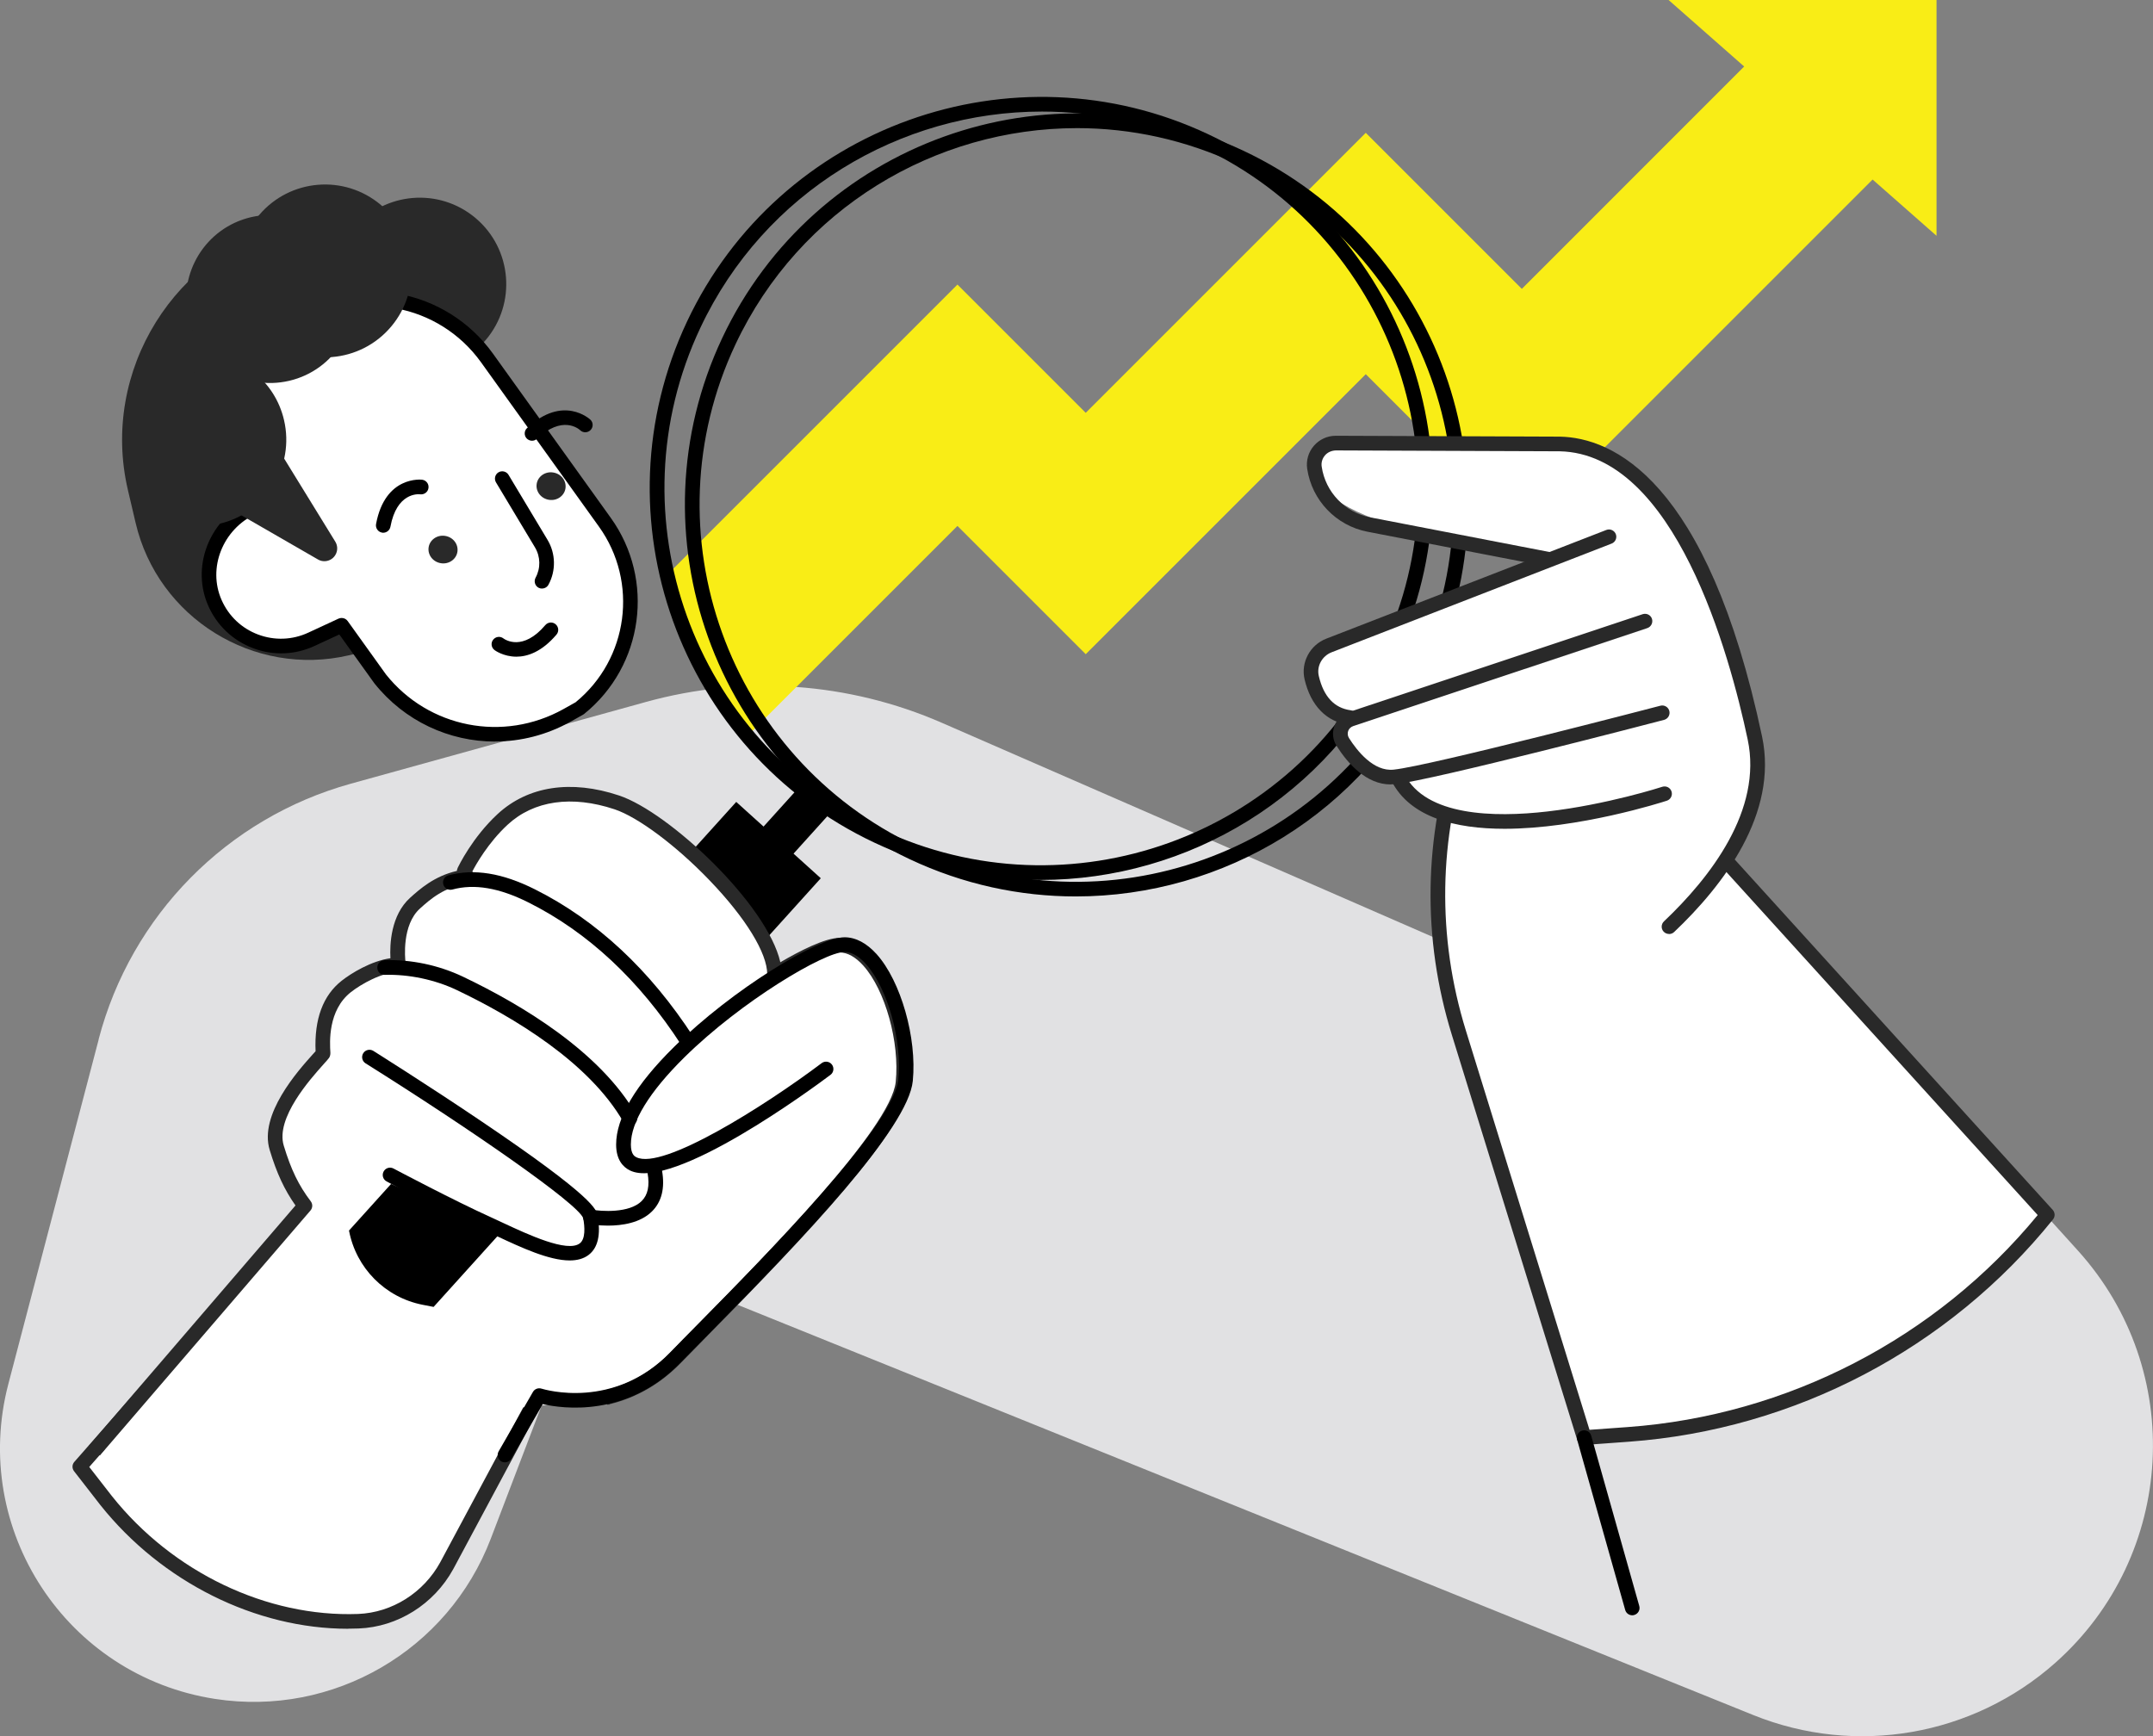 <svg xmlns="http://www.w3.org/2000/svg" id="Ebene_2" viewBox="0 0 293.7 236.88"><rect x="0" y="0" width="293.7" height="236.88" fill="#808080" stroke="none"/><defs><style>      .cls-1 {        fill: #292929;      }      .cls-2 {        fill: #fff;      }      .cls-3 {        fill: #e1e1e3;      }      .cls-4 {        fill: #f9ed16;      }    </style></defs><g id="Layer_2"><g><path class="cls-3" d="M13.46,141.82L1.14,188.81c-5.2,19.85,7.91,39.84,28.19,42.97h0c16.12,2.49,31.8-6.62,37.62-21.86l15.05-39.43,157.17,63.49c13.98,5.65,29.94,2.88,41.21-7.13h0c16.47-14.64,17.85-39.88,3.08-56.23l-6.58-7.28-148.4-64.73c-12.72-5.55-26.96-6.55-40.34-2.85l-40.29,11.16c-16.86,4.67-29.97,17.96-34.4,34.89Z"></path><g><path class="cls-2" d="M10.89,200.1l3.59,4.61c8.35,10.49,21.36,16.99,34.42,16.47,5.06-.2,9.62-3.14,12.05-7.58h0l16.49-30.79-47.88-3.97-18.67,21.26Z"></path><path class="cls-1" d="M47.48,222.21c-12.6,0-25.43-6.38-33.79-16.88l-3.59-4.62c-.29-.38-.28-.91.04-1.27l18.67-21.26c.21-.24.52-.37.83-.34l47.88,3.97c.34.03.63.22.8.52.16.3.16.65,0,.95l-16.49,30.79c-2.63,4.79-7.57,7.89-12.89,8.1-.49.02-.97.03-1.46.03ZM12.18,200.14l3.08,3.96c8.28,10.41,21.16,16.55,33.59,16.09,4.63-.18,8.93-2.89,11.21-7.06l15.77-29.44-45.86-3.81-17.8,20.26Z"></path></g><g><path class="cls-2" d="M216.1,196.13l-17.09-55.22c-4-12.91-3.78-26.76.61-39.54l6.35-18.47,23.84-1.79-8.94,20.26,58.41,64.37h0c-14.06,17.48-34.76,28.34-57.14,29.96l-6.03.44Z"></path><path class="cls-1" d="M216.1,197.13c-.44,0-.82-.28-.95-.7l-17.09-55.22c-4.09-13.2-3.87-27.09.62-40.17l6.35-18.47c.13-.38.47-.64.87-.67l23.84-1.79c.35-.03.69.13.89.42.2.29.24.66.1.98l-8.68,19.67,57.97,63.88c.33.36.35.92.04,1.3-14.19,17.64-35.27,28.69-57.85,30.33l-6.03.44s-.05,0-.07,0ZM206.7,83.84l-6.13,17.85c-4.35,12.67-4.56,26.13-.6,38.92l16.86,54.46,5.24-.38c21.74-1.58,42.06-12.1,55.9-28.92l-57.83-63.73c-.27-.29-.33-.71-.17-1.08l8.27-18.74-21.52,1.61Z"></path></g><g><path class="cls-4" d="M102.24,100.14h0c-4.88-5.53-8.47-12.07-10.53-19.15l-.74-2.53,39.64-39.64,17.5,17.5,38.2-38.2,21.29,21.29L241.16,5.84l16.47,16.47-50.03,50.03-21.29-21.29-38.2,38.2-17.5-17.5-28.38,28.38Z"></path><polygon class="cls-4" points="264.17 32.17 264.17 0 227.62 0 264.17 32.17"></polygon></g><rect x="93.43" y="112.69" width="15.54" height="14.9" transform="translate(106.61 -36.85) rotate(42.08)"></rect><rect x="101.04" y="105.95" width="5.51" height="22.64" transform="translate(105.36 -39.33) rotate(42.08)"></rect><g><path class="cls-2" d="M12.87,197.91l28.72-33.41c-1.62-2.14-2.76-4.35-3.84-7.91-1.54-5.04,5.62-11.88,6.32-12.85-.09-1.42-.44-6.33,3.16-9.17,1.57-1.24,4.68-2.98,7.14-2.93-.01-.04-.03-.08-.04-.12-.03-.18-.77-5.57,2.29-8.32,1.44-1.29,3.61-3.22,7.08-3.61-.02,0-.04,0-.05-.01-.05-.03-.1-.06-.15-.1-.19-.17-.26-.46-.14-.71.08-.16,1.89-3.93,5.2-6.99,3.85-3.56,9.39-4.38,15.58-2.31,6.94,2.31,21.51,16.38,21.51,23.45,3.93-2.43,7.32-3.99,8.9-3.98,1.38.01,2.72.73,3.97,2.13,3.15,3.51,5.24,10.97,4.67,16.63-.68,6.7-17.33,23.6-27.28,33.71-1.42,1.44-2.69,2.73-3.73,3.8-3.1,3.21-6.51,4.77-9.57,5.46-.04.08-.09.15-.17.21l-69.56,7.02Z"></path><path class="cls-1" d="M13.63,198.57l-1.52-1.3,28.2-32.81c-1.51-2.14-2.56-4.39-3.52-7.57-1.48-4.84,3.85-10.79,5.86-13.03.16-.17.29-.32.4-.44-.19-4.39,1.01-7.61,3.56-9.62,1.32-1.04,4.04-2.7,6.65-3.07-.1-1.83.03-5.86,2.7-8.26,1.27-1.14,3.28-2.95,6.36-3.65.02-.16.07-.32.14-.47.08-.16,1.96-4.09,5.42-7.29,4.13-3.82,10.02-4.72,16.57-2.53,6.84,2.28,20.21,14.86,22,22.75,2.56-1.5,6.09-3.33,8.08-3.33h.03c1.67.01,3.26.84,4.71,2.46,3.31,3.7,5.52,11.5,4.92,17.4-.66,6.5-13.98,20.51-27.56,34.3-1.43,1.45-2.69,2.73-3.73,3.8-2.75,2.85-6.02,4.75-9.72,5.66-.04.04-.08.07-.12.1l-.05-.06c-.06.01-.12.03-.18.04l-.09-.39-.92-1.16c-.07.06-.1.12-.11.14.13-.27.38-.47.68-.54,3.45-.78,6.51-2.53,9.07-5.18,1.04-1.08,2.31-2.37,3.73-3.81,9.21-9.36,26.35-26.76,27-33.11.55-5.41-1.43-12.53-4.42-15.86-1.06-1.18-2.15-1.79-3.23-1.8h-.01c-1,0-3.78,1-8.35,3.83-.31.19-.7.2-1.01.02-.32-.18-.51-.51-.51-.87,0-2.9-2.94-7.69-7.87-12.82-4.54-4.73-9.75-8.62-12.96-9.69-5.83-1.94-11.01-1.2-14.58,2.1-2.65,2.45-4.32,5.43-4.82,6.38.21.22.31.52.27.83-.06.45-.43.8-.88.86-3.17.35-5.19,2.16-6.52,3.36-2.5,2.24-2.05,6.81-1.98,7.37.09.29.05.62-.13.87-.19.28-.5.46-.83.46-.03,0-.06,0-.08,0-2.18,0-5.02,1.62-6.42,2.72-3.14,2.48-2.88,6.83-2.79,8.26.01.23-.05.52-.18.7-.11.16-.37.45-.74.86-1.8,2.01-6.59,7.35-5.44,11.12,1,3.3,2.04,5.43,3.68,7.59.29.38.27.9-.04,1.26l-28.72,33.41ZM64.27,119.21s0,0,0,0t0,0Z"></path></g><path d="M59.15,178.3l-1.49-.29c-5.11-1-9.09-5.01-10.05-10.13h0l5.74-6.36,14.98,6.61-9.18,10.17Z"></path><g><path d="M93.79,143.04c-.33,0-.65-.16-.84-.46-5.74-8.86-12.76-15.41-20.88-19.47-3.98-1.99-7.37-2.57-10.37-1.75-.53.14-1.08-.17-1.23-.71-.14-.53.17-1.08.7-1.23,3.5-.94,7.35-.32,11.78,1.9,8.44,4.22,15.72,11.01,21.66,20.17.3.46.17,1.08-.3,1.38-.17.11-.36.16-.54.16Z"></path><path d="M85.91,153.57c-.35,0-.68-.18-.87-.5-4.68-8.14-14.95-14.28-22.73-18-2.98-1.42-6.56-2.17-9.81-2.07-.57.04-1.01-.41-1.03-.97-.02-.55.41-1.01.97-1.03,3.62-.13,7.43.68,10.74,2.26,8.04,3.84,18.67,10.22,23.61,18.81.28.48.11,1.09-.37,1.37-.16.09-.33.13-.5.13Z"></path><path d="M77.71,171.96c-2.83,0-6.62-1.77-9.83-3.27-.58-.27-1.14-.53-1.65-.76-5.31-2.39-13.41-6.7-13.49-6.75-.49-.26-.67-.87-.41-1.35.26-.49.86-.67,1.35-.41.08.04,8.13,4.32,13.38,6.69.52.23,1.08.5,1.68.78,3.24,1.51,8.65,4.04,10.35,2.74.79-.6.69-2.2.47-3.43-.69-2-15.64-12.32-29.69-21.13-.47-.29-.61-.91-.32-1.38.29-.47.91-.61,1.38-.32.07.05,7.49,4.7,14.88,9.7,15.28,10.32,15.57,11.98,15.71,12.78.46,2.58.05,4.39-1.23,5.36-.7.53-1.58.75-2.58.75Z"></path><path d="M82.94,167.21c-1.41,0-2.49-.19-2.59-.21-.54-.1-.9-.62-.8-1.17.1-.54.62-.9,1.16-.8,1.32.24,5.13.51,6.82-1.17.85-.84,1.11-2.09.81-3.81-.1-.54.27-1.06.81-1.16.55-.09,1.06.27,1.16.81.42,2.39-.05,4.27-1.38,5.58-1.6,1.58-4.1,1.93-6,1.93Z"></path><path d="M68.89,199.51c-.17,0-.34-.04-.5-.13-.48-.28-.64-.89-.37-1.37l4.68-8.11c.23-.41.72-.59,1.17-.45.4.12,9.88,2.98,17.59-4.98,1.06-1.1,2.36-2.41,3.81-3.88,9.32-9.45,26.66-27.05,27.27-33.32.53-5.37-1.45-12.44-4.42-15.75-.67-.75-1.71-1.64-2.88-1.65h-.02c-2.76,0-14.08,6.7-21.88,14.4-4.76,4.7-7.28,8.81-7.28,11.88,0,1.35.54,1.63.75,1.73,3.59,1.79,17.41-6.92,25.28-12.84.44-.33,1.07-.24,1.4.2.33.44.24,1.07-.2,1.4-2.18,1.64-21.52,15.95-27.38,13.03-.85-.42-1.86-1.38-1.86-3.52,0-3.67,2.65-8.14,7.88-13.3,8.05-7.95,19.7-14.98,23.29-14.98h.03c1.52.02,2.98.8,4.35,2.32,3.29,3.67,5.5,11.42,4.92,17.28-.63,6.43-14.7,21.19-27.84,34.52-1.45,1.47-2.74,2.78-3.8,3.87-7.35,7.59-16.17,6.31-18.84,5.7l-4.3,7.45c-.19.32-.52.5-.87.5Z"></path></g><path d="M141.96,120.05c-7.62,0-15.35-1.63-22.68-5.09-26.65-12.55-38.11-44.44-25.56-71.09,12.55-26.65,44.44-38.11,71.09-25.56,26.65,12.55,38.11,44.44,25.56,71.09h0c-9.1,19.31-28.35,30.65-48.41,30.65ZM142.13,15.22c-19.3,0-37.84,10.91-46.59,29.5-12.08,25.65-1.04,56.34,24.6,68.43,25.65,12.08,56.34,1.04,68.43-24.6,12.08-25.65,1.04-56.34-24.6-68.43-7.06-3.32-14.5-4.9-21.83-4.9ZM189.47,88.97h0,0Z"></path><path d="M146.76,122.3c-7.62,0-15.35-1.63-22.68-5.09-26.65-12.55-38.11-44.44-25.56-71.09,12.55-26.65,44.44-38.11,71.09-25.56,26.65,12.55,38.11,44.44,25.56,71.09h0c-9.1,19.31-28.35,30.65-48.41,30.65ZM146.92,17.48c-19.3,0-37.84,10.91-46.59,29.5-12.08,25.65-1.04,56.34,24.6,68.43,25.65,12.08,56.34,1.04,68.42-24.6,12.08-25.65,1.04-56.34-24.6-68.43-7.06-3.32-14.5-4.9-21.83-4.9ZM194.26,91.23h0,0Z"></path><g><path class="cls-2" d="M223.69,110.14l3.82,15.76s14.78-8.63,11.88-25.23c-2.9-16.6-12.27-40.8-26.6-40.12-14.33.68-37.71-4.11-32.82,5.22,3.66,6.99,30.18,10.08,30.18,10.08l-31.24,13.41s.8,6.19,4.4,10.29c.81.92.68,2.81,2.15,4.24,1.27,1.23,4.07,1.95,5.71,3.33,4.91,4.12,15.51,7.31,32.52,3.02Z"></path><path class="cls-1" d="M227.68,127.42c-.26,0-.53-.1-.73-.31-.38-.4-.36-1.03.04-1.41,6.34-6.01,13.46-15.19,11.42-24.81-2.48-11.71-9.95-38.98-25.64-39.32l-30.55-.12c-.55.02-1.1.24-1.47.67-.37.43-.54.99-.45,1.55.51,3.47,3.17,6.24,6.61,6.91l24.62,4.76c.54.1.9.63.79,1.17-.11.54-.63.9-1.17.79l-24.62-4.76c-4.27-.83-7.57-4.28-8.21-8.58-.17-1.14.17-2.29.92-3.15.75-.86,1.83-1.36,2.97-1.36h.02l30.57.12c7.1.15,20.1,5.67,27.57,40.91,2.23,10.53-5.29,20.32-12,26.68-.19.18-.44.27-.69.27Z"></path><path class="cls-1" d="M184.13,98.89s-.09,0-.13,0c-3.05-.41-5.2-2.62-6.04-6.22-.53-2.29.74-4.68,2.97-5.54l38.2-14.83c.51-.2,1.09.06,1.29.57.2.52-.06,1.09-.57,1.29l-38.2,14.83c-1.3.51-2.06,1.89-1.75,3.22.65,2.82,2.12,4.39,4.35,4.69.55.07.93.58.86,1.12-.07.5-.5.87-.99.87Z"></path><path class="cls-1" d="M189.71,107.02c-3.32,0-5.83-2.82-7.38-5.26-.52-.81-.63-1.8-.3-2.7.32-.9,1.03-1.6,1.94-1.9l40.12-13.37c.52-.17,1.09.11,1.26.63.17.52-.11,1.09-.63,1.27l-40.12,13.37c-.32.11-.58.35-.69.67s-.07.67.11.96c1.1,1.73,3.35,4.61,6.1,4.31,4.92-.5,36.07-8.64,36.38-8.72.54-.14,1.08.18,1.22.71.14.53-.18,1.08-.71,1.22-1.29.34-31.62,8.25-36.68,8.77-.21.02-.41.03-.61.03Z"></path><path class="cls-1" d="M205.22,113.07c-6.65,0-12.86-1.53-15.4-6.53-.25-.49-.05-1.09.44-1.34.49-.25,1.09-.05,1.34.44,2.9,5.7,12.19,5.91,19.47,5.07,8.13-.93,15.61-3.34,15.69-3.37.53-.17,1.09.12,1.26.64.17.53-.12,1.09-.64,1.26-.77.25-11.99,3.83-22.16,3.83Z"></path></g><circle class="cls-1" cx="57.27" cy="38.76" r="11.79" transform="translate(-9.31 57.45) rotate(-49.77)"></circle><path class="cls-1" d="M58.89,86.76l-11.29,2.64c-12.97,3.03-26.07-5.1-29.1-18.07l-1.05-4.47c-3.8-16.24,6.39-32.64,22.63-36.44l2.28,4.18c10.18-2.38,20.46,4,22.84,14.19l4.72,20.2c1.85,7.93-3.12,15.93-11.04,17.78Z"></path><g><g><path class="cls-2" d="M34.49,69.2l.5-.23c-4.99-8.32-2.81-19.22,5.3-24.9,8.44-5.91,20.15-3.59,26.15,4.79l16.07,22.4c5.8,8.08,4.2,19.2-3.43,25.38l-1.73.97c-8.59,4.79-19.38,2.67-25.51-5.02h0l-5.22-7.28-4.12,1.91c-4.99,2.32-10.93.1-13.17-4.96-2.2-4.96.24-10.78,5.16-13.06Z"></path><path d="M67.53,101.17c-6.23,0-12.34-2.77-16.47-7.96l-4.77-6.65-3.37,1.56c-2.66,1.24-5.65,1.35-8.4.31-2.75-1.04-4.92-3.09-6.11-5.78-2.31-5.22.02-11.45,5.18-14.14-4.57-8.67-2-19.59,6.12-25.28,8.79-6.15,21.14-3.9,27.54,5.02l16.07,22.4c6.06,8.45,4.47,20.2-3.62,26.74-.04.04-.09.07-.14.1l-1.73.97c-3.26,1.82-6.8,2.7-10.31,2.7ZM46.62,84.31c.31,0,.62.15.81.42l5.22,7.28c5.82,7.3,16.01,9.3,24.21,4.73l1.66-.93c7.21-5.89,8.61-16.4,3.18-23.97l-16.07-22.4c-5.76-8.04-16.87-10.08-24.77-4.55-7.57,5.3-9.77,15.65-5.02,23.57.15.24.18.54.1.81-.08.27-.28.5-.54.61l-.5.23c-4.51,2.09-6.61,7.37-4.67,11.75.97,2.2,2.74,3.87,4.98,4.71,2.24.84,4.68.75,6.85-.26l4.12-1.91c.14-.06.28-.09.42-.09Z"></path></g><path d="M73.94,80.3c-.16,0-.33-.04-.48-.12-.48-.26-.66-.87-.4-1.36.71-1.31.68-2.86-.08-4.14l-5.32-8.87c-.28-.47-.13-1.09.34-1.37.47-.28,1.09-.13,1.37.34l5.32,8.87c1.12,1.86,1.17,4.21.13,6.12-.18.33-.52.52-.88.52Z"></path><path d="M52.28,72.68c-.06,0-.12,0-.18-.02-.54-.1-.9-.62-.8-1.17,1.24-6.66,6.25-6.05,6.3-6.04.55.08.93.58.85,1.13-.07.54-.57.92-1.12.86-.33-.04-3.21-.22-4.07,4.42-.09.48-.51.82-.98.82Z"></path><path d="M72.58,60.13c-.27,0-.53-.11-.73-.31-.38-.4-.36-1.04.04-1.41,4.93-4.64,8.61-1.19,8.65-1.15.4.38.41,1.02.02,1.41-.38.39-1.01.41-1.41.03-.25-.23-2.46-2.07-5.89,1.16-.19.18-.44.27-.69.27Z"></path><path d="M70.45,89.59c-1.79,0-2.98-.89-3-.91-.44-.34-.52-.97-.18-1.4.34-.44.96-.52,1.39-.19.27.2,2.67,1.79,5.73-1.81.36-.42.99-.47,1.41-.11.42.36.47.99.11,1.41-2.01,2.36-3.96,3.01-5.47,3.01Z"></path><path class="cls-1" d="M62.4,75.27c-.15,1.03-1.16,1.74-2.24,1.57-1.09-.16-1.84-1.13-1.69-2.16.15-1.03,1.16-1.74,2.24-1.57,1.09.16,1.84,1.13,1.69,2.16Z"></path><path class="cls-1" d="M77.14,66.62c-.15,1.03-1.16,1.74-2.24,1.57-1.09-.16-1.84-1.13-1.69-2.16.15-1.03,1.16-1.74,2.24-1.57,1.09.16,1.84,1.13,1.69,2.16Z"></path></g><path class="cls-1" d="M36.48,58.85l9.26,15.05c.29.47.34,1.06.13,1.57h0c-.41,1.01-1.62,1.4-2.54.83l-10.91-6.29,4.07-11.16Z"></path><path class="cls-1" d="M27.66,48.2c-2.95,6.05-3.93,13.11-2.29,20.14l.79,3.36c1.24.12,2.51.05,3.79-.25,6.34-1.48,10.28-7.82,8.79-14.16-1.24-5.31-5.89-8.91-11.08-9.09Z"></path><path class="cls-1" d="M48.01,38.18c1.44,6.16-2.39,12.33-8.55,13.77-6.16,1.44-12.33-2.39-13.77-8.55-1.44-6.16,2.39-12.33,8.55-13.77,6.16-1.44,12.33,2.39,13.77,8.55Z"></path><circle class="cls-1" cx="44.35" cy="36.96" r="11.79" transform="translate(-12.52 46.95) rotate(-49.77)"></circle><path d="M222.66,220.37c-.44,0-.84-.29-.96-.73l-6.56-23.24c-.15-.53.16-1.08.69-1.23.53-.15,1.08.16,1.23.69l6.56,23.24c.15.53-.16,1.08-.69,1.23-.09.03-.18.04-.27.04Z"></path></g></g></svg>